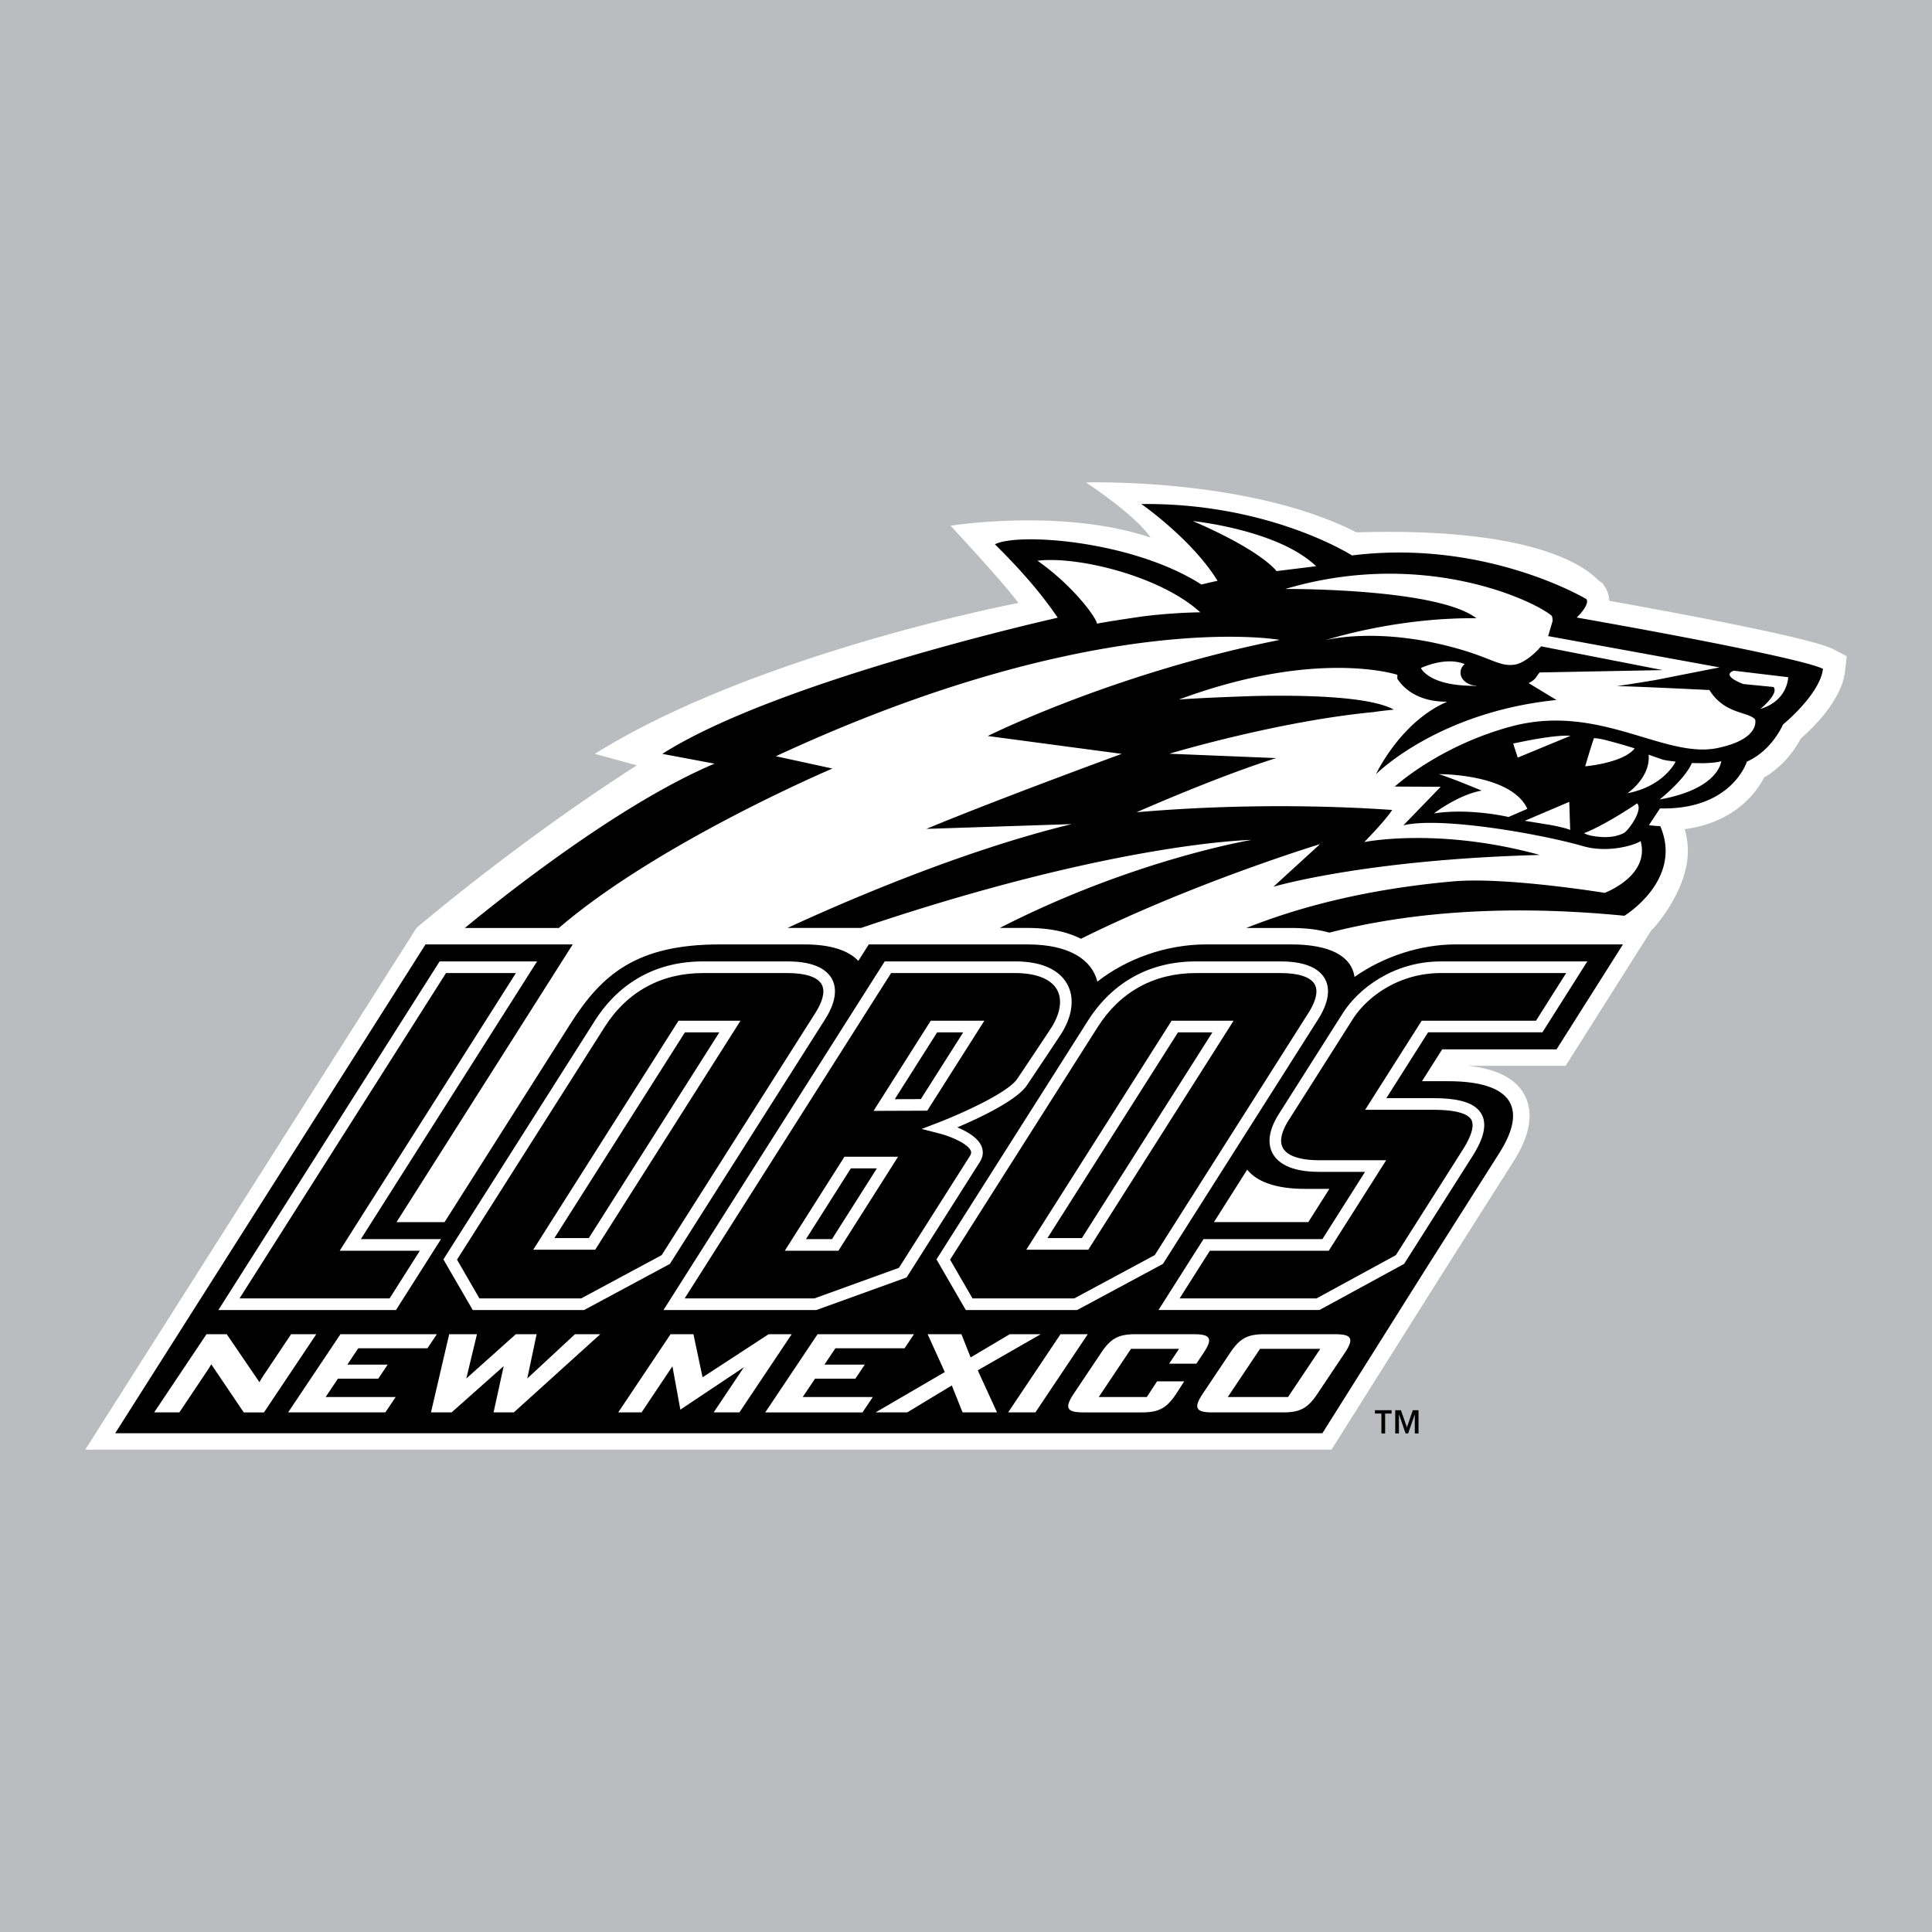 <svg xmlns="http://www.w3.org/2000/svg" width="2500" height="2500" viewBox="0 0 192.756 192.756"><g fill-rule="evenodd" clip-rule="evenodd"><path fill="#bbbcbf" d="M0 0h192.756v192.756H0V0z"/><path d="M182.904 64.769c-2.066-1.082-14.697-3.456-22.35-4.827a2.57 2.57 0 0 0-.422-1.376l-.236-.362-.355-.247c-.443-.309-4.201-5.454-24.203-4.842-10.736-5.483-26.992-4.979-26.992-4.979s4.928 3.217 6.447 5.5c-8.83-2.972-19.954-1.183-19.954-1.183s5.407 5.807 6.761 7.704c0 0-26.155 4.995-42.256 15.057l4.197 1.144c-12.032 7.697-21.99 16.225-21.99 16.225l-5.15 8.115-27.897 43.938h124.338l10.861-17.252 7.281-11.478c1.082-1.701 1.623-3.235 1.623-4.585 0-.772-.178-1.483-.537-2.133-.883-1.607-2.773-2.555-5.6-2.851h9.732l8.607-13.608.096-.04s3.494-3.765 3.494-7.794c0-.696-.104-1.422-.311-2.169 4.963-.671 7.121-3.612 7.916-5.151 2.039-1.194 3.189-2.985 3.662-3.891 1.188-1.035 4.08-3.82 4.412-6.699l.172-1.511-1.346-.705z" fill="#fff"/><path d="M157.311 61.612s1.336-1.269.967-1.837c0 0-10.023-6.021-23.391-4.36 0 0-8.211-5.269-21.014-5.128 0 0 5.062 3.518 7.6 7.66-.838.181-.779.177-1.611.369-6.852-4.387-18.295-5.207-20.6-4.01 2.973 2.935 4.814 5.194 6.27 7.322 0 0-27.878 6.218-39.453 13.585l5.207.976c-9.723 4.104-21.788 13.814-24.903 16.393h9.377c9.948-8.548 27.291-15.905 27.291-15.905l-5.643-1.228c32.116-14.917 50.274-11.608 50.274-11.608-16.566 3.308-29.131 9.59-29.131 9.59l13.363 1.782s-12.162 4.442-19.491 7.485l14.499-.477c-11.308 2.736-23.512 8.12-28.348 10.36H85.908c25.427-8.587 38.956-8.782 38.956-8.782s-11.797 1.963-25.111 8.782h2.762c2.365 0 4.082.444 5.33 1.082 11.336-5.635 23.854-9.444 23.854-9.444l-4.65 4.252s9.064-2.707 26.574-3.173c-10.146-2.791-17.51-1.285-17.51-1.285s2.107-2.138 2.783-3.207c-.646-.017-11.662-.964-25.496.232 0 0 8.051-3.564 13.924-5.403l-10.656-.435s10.803-3.257 20.469-4.165c.043-.009.096-.022.17-.031a46.186 46.186 0 0 1 1.754-.205c-2.314-1.281-8.51-1.462-13.65-1.363-.129.002-.254.007-.385.009l-.279.011c-5.109.168-7.125.336-7.125.336 13.82-5.127 21.795-2.466 21.795-2.466s0 .15-.006.391c.5.779 1.883 2.323 4.988 2.29-4.67 1.985-7.119 7.238-7.119 7.238s6.094-6.191 18.008-7.408l-2.766-1.678-.014-.003c.789-.404.703-.629 1.113-1.066l12.264-.234-12.131-2.371c-.809.954-1.875 1.705-2.596 1.819-1.439.229-2.201-.538-5.217-1.441-8.217-2.456-13.688-.994-13.688-.994s6.918-2.276 15.053-2.186c-3.643-2.789-16.674-2.924-19.066-2.924-.012 0 .027-.011.113-.033 13.752-4.027 24.768 1.237 26.48 2.725.051.157.068.325.072.495l-.445 1.517 17.105 3.122-6.447 1.27c-1.67.278-3.141.503-3.846.609.01-.002.018-.004.027-.004.803-.033 9.248.382 9.248.382 1.523 2.436 3.844 2.129 4.562 2.931 0 0 .59 1.962-3.766 2.861-5.326 1.093-11.805-4.535-20.615-2.144-7.195 1.951-11.568 5.983-11.568 5.983l4.578.024-3.721 3.845c3.652-.89 13.605.833 17.924 2.077 2.521.729 5.223-.123 5.744-.505.961 3.48-3.586 5.167-3.586 5.167s-9.848-1.612-15.113-1.146c-8.488.753-15.27 2.511-20.641 4.648h4.471c1.555 0 2.805.177 3.816.466 7.236-1.862 16.891-2.913 29.436-1.685 0 0 5.879-3.577 3.578-8.941 0 0-.754-.028-1.129-.104l1.102-1.663c7.184.166 8.67-4.67 8.67-4.67 2.514-1.111 3.598-3.699 3.598-3.699s3.697-3.015 3.99-5.556c-1.574-.826-13.109-3.104-24.566-5.119z"/><path d="M154.443 63.457c.002.002.006.002.008.002-.015-.232-.039-.058-.008-.002z"/><path d="M119.014 51.988s8.492.85 12.293 4.504l-3.951.488c-.001 0-1.389-1.998-8.342-4.992zM147.283 68.405h-.029c-.885-.04-1.572-.643-1.537-1.347.016-.313.17-.594.416-.803-.529-.224-2.004-.625-4.369.39 0 0 .66 1.585 4.555 1.762.375.018.697.024.975.027a.153.153 0 0 1-.011-.029zM172.98 66.915l5.428.649s-.014 2.332-2.783 3.171c0 0 1.893-1.524 1.318-2.193l-3.018-.298c.001 0-2.286-.828-.945-1.329zM103.51 55.945c3.535 2.468 5.914 5.723 5.93 6.277 1.24-.243 4.557-.722 4.533-.719a55.116 55.116 0 0 1 5.777-.415c-3.967-3.622-12.27-5.634-16.24-5.143z" fill="#fff"/><path d="M131.936 142.991l10.375-16.486 7.287-11.482c2.926-4.612 1.102-7.151-5.139-7.151h-2.588l2.016-3.178h11.41l6.625-10.469h-16.688c-3.576 0-7.23 1.234-10.094 3.243-.299-2.084-2.459-3.243-6.322-3.243h-8.465c-3.975 0-7.92 1.406-10.869 3.71-.537-2.151-2.748-3.71-6.971-3.71H86.678l-1.045 1.645c-.964-1.046-2.778-1.645-5.356-1.645h-8.464c-8.289 0-11.762 2.968-14.918 7.942l-12.542 19.766h-4.792l2.669-4.207 14.911-23.501H42.454l-30.96 48.767h120.442v-.001z"/><path d="M124.436 116.694c.953 1.21 2.904 1.918 5.725 1.918h2.473c-.865 1.363-1.24 1.955-2.104 3.32h-9.416l3.322-5.238zM31.479 133.114h-2.436l-2.723 4.072c-.104.151-.25.392-.442.713a3.706 3.706 0 0 0-.147-.224l-3.111-4.562h-2.017l-5.222 7.801h2.515l2.805-4.191c.075-.112.207-.315.381-.608.002.004.004.006.004.011.002 0 3.233 4.789 3.233 4.789h2.018l5.22-7.801h-.078zM43.504 133.114h-9.537l-5.222 7.801h9.702l1.029-1.536h-.583-6.401c.082-.124 1.197-1.791 1.224-1.827h4.024l.939-1.404h-.585-3.44c.082-.123 1.068-1.596 1.09-1.632H42.647l.938-1.401h-.081v-.001zM59.306 133.114h-1.939l-4.762 4.418c.293-1.391.934-4.418.934-4.418h-2.073s-3.401 3.04-4.944 4.425l1.064-4.425h-2.77l-1.818 7.801h2.06l5.196-4.617-1.011 4.617h2.022l8.627-7.801h-.586zM78.91 133.114h-2.222l-6.594 4.301-.909-4.301h-2.283l-5.222 7.801h2.33l3.078-4.6.791 4.328 6.339-4.233-3.014 4.505h2.566l5.219-7.801h-.079zM80.091 139.379l1.223-1.827h4.026l.941-1.404h-.585-3.442l1.094-1.632h6.902l.939-1.401H81.57l-5.222 7.801h9.703l1.029-1.536h-.583l-6.406-.001zM103.836 133.114h-3.092l-3.903 2.316-.921-2.316h-3.369l1.713 3.777c-.068.037-6.902 4.023-6.902 4.023h3.157l4.443-2.688c.296.746 1.073 2.688 1.073 2.688h3.439l-1.924-4.197 6.286-3.603zM108.443 133.114h-2.636l-5.223 7.801h2.719l5.222-7.801h-.082zM115.438 137.819s-.992 1.521-1.02 1.56h-4.791c.086-.132 3.188-4.766 3.213-4.803h4.793l-.988 1.477h2.721l.697-1.049c.512-.762.664-1.21.514-1.493-.152-.282-.582-.396-1.492-.396h-5.793c-1.699 0-2.465.412-3.424 1.841l-2.723 4.067c-.51.764-.664 1.212-.512 1.495.15.282.582.397 1.492.397h5.795c1.697 0 2.463-.413 3.422-1.844l.807-1.252h-2.711zM134.666 133.511c-.152-.282-.582-.396-1.492-.396h-7.014c-1.695 0-2.463.412-3.42 1.844v-.003l-2.723 4.067c-.512.764-.664 1.212-.512 1.495.15.282.584.397 1.492.397h7.012c1.697 0 2.463-.413 3.422-1.844l2.723-4.067c.51-.762.662-1.21.512-1.493zm-8.953 1.065h6.01c-.086.13-3.188 4.765-3.215 4.803h-6.01l3.215-4.803zM143.557 77.237s7.184-.075 8.83 3.46l-1.881.815s-3.879-.917-7.443-.355c0 0 2.418-1.87 4.762-2.276-.001 0-2.776-1.173-4.268-1.644zM152.297 73.91h-.004l-1.324.271.455 1.405 5.262-2.175c-1.024-.093-3.045.24-4.389.499zM163.096 74.667s-1.369-.435-2.561-.738l.037.011s-.92-.279-1.541-.296c-.299.846-.877 2.811-.877 2.811s3.756-.31 4.942-1.788zM169.875 76.145l-1.076-.016c-.619 1.422-2.504 3.047-3.064 3.511-.1.082-.119.104-.156.128l.143-.027c5.814-1.082 6.006-3.795 6.006-3.795-.498.143-1.242.187-1.853.199zM156.566 80.002l-4.441 1.89 2.6.421c.773.149 1.52.318 1.932.489l-.091-2.8zM158.033 83.125c.615.344 1.791.389 2.002.393h-.002H160.074c1.295.02 2.004-.448 2.004-.448.568-.438 1.857-2.332 1.254-2.919-1.691 1.157-3.992 2.496-5.299 2.974zM162.371 79.141c3.68-.706 4.807-3.159 4.807-3.159s-.596-.047-1.264-.186l-1.434-.501c.225 2.265-2.109 3.846-2.109 3.846zM52.527 95.92H43.86l-22.072 34.782h17.72L44 123.628h-7.998L53.583 95.92h-1.056zM88.585 95.92h-.318l-22.072 34.782h15.251l9.007-3.252 7.302-11.512c.197-.309.297-.631.297-.951 0-.201-.041-.401-.117-.598-.35-.879-1.464-1.509-2.425-1.911 2.166-.918 6.005-2.711 6.984-4.257.115-.17 2.998-4.476 3.381-5.078h.002c.689-1.089 1.041-2.183 1.041-3.18 0-.639-.145-1.237-.436-1.767-.572-1.038-1.941-2.277-5.229-2.277H88.585v.001zm7.515 7.077l-4.226 6.66c-.382 0-1.585.004-2.603.009l4.23-6.669H96.1zm-8.612 13.571c-.866 1.364-4.196 6.611-4.479 7.06H80.41c.866-1.364 4.196-6.611 4.479-7.06h2.599z" fill="#fff"/><path d="M101.254 97.082c2.121 0 3.617.594 4.211 1.674.195.357.293.769.293 1.212 0 .775-.291 1.654-.861 2.553-.377.592-3.342 5.023-3.373 5.067-.943 1.486-6.004 3.677-7.875 4.396l-1.698.651 1.763.453c1.134.289 2.859 1.018 3.142 1.729.02.049.035.104.035.168a.628.628 0 0 1-.114.333l-7.091 11.173-8.441 3.053H68.309c.543-.857 18.855-29.718 20.598-32.462h12.347zm-4.1 4.754h-4.292l-5.708 8.998 5.359-.021 5.697-8.978h-1.056v.001zm-8.611 13.571h-4.292l-5.953 9.38h5.351l5.951-9.38h-1.057z"/><path d="M157.311 95.92h-13.523c-4.826 0-8.297 2.773-9.805 5.147l-6.396 10.082c-1.23 1.939-1.012 3.213-.609 3.941.457.835 1.631 1.826 4.627 1.826h4.586l-4.256 6.711h-11.861l-4.492 7.074h16.059l8.449-4.604 6.832-10.765c1.148-1.813 1.443-3.175.898-4.166-.602-1.094-2.129-1.602-4.805-1.602h-4.701l4.168-6.569h11.406l4.48-7.077h-1.057v.002z" fill="#fff"/><path d="M127.994 114.532a1.476 1.476 0 0 1-.174-.724c0-.689.373-1.451.746-2.036l6.396-10.084c1.348-2.125 4.469-4.606 8.824-4.606h12.471a6313.48 6313.48 0 0 0-3.01 4.754h-11.404l-5.643 8.89h6.812c2.676 0 3.537.543 3.787 1 .082.148.121.325.121.532 0 .594-.332 1.427-.982 2.454l-6.672 10.513c-.25.137-7.674 4.185-7.922 4.319H117.69a3314.82 3314.82 0 0 1 3.018-4.757h11.861l5.73-9.031h-6.697c-1.893 0-3.174-.433-3.608-1.224zM51.471 97.082L33.89 124.787h7.998l-3.019 4.757H23.898l20.6-32.462h6.973z"/><path d="M74.131 95.92H70.13c-4.598 0-8.331 2.054-10.795 5.936l-15.097 23.793 2.926 5.054h11.109l8.561-4.602 15.49-24.412c1.281-2.017 1.074-3.304.673-4.03-.435-.793-1.552-1.738-4.402-1.738h-4.464v-.001zm-2.36 7.077l-13.025 20.527h-3.434c1.026-1.619 12.706-20.023 13.023-20.527h3.436z" fill="#fff"/><path d="M60.315 102.479c2.241-3.53 5.635-5.396 9.815-5.396h8.464c1.782 0 2.983.404 3.387 1.135.117.212.166.448.166.698 0 .711-.404 1.522-.803 2.152l-15.327 24.154c-.254.138-7.792 4.188-8.038 4.322H47.833c-.271-.472-1.952-3.377-2.236-3.869.365-.578 14.718-23.196 14.718-23.196zm12.511-.643h-5.129L53.2 124.684h6.183l14.499-22.848h-1.056z"/><path d="M123.324 95.92h-4.002c-4.598 0-8.328 2.054-10.793 5.936l-15.097 23.793 2.925 5.054h11.107l8.562-4.602 15.49-24.412c1.279-2.017 1.074-3.304.674-4.03-.436-.793-1.555-1.738-4.404-1.738h-4.462v-.001zm-2.361 7.077c-1.027 1.616-12.703 20.023-13.023 20.527h-3.436l13.025-20.527h3.434z" fill="#fff"/><path d="M109.51 102.479c2.238-3.53 5.633-5.396 9.812-5.396h8.465c1.781 0 2.984.404 3.387 1.135.117.212.166.448.166.698 0 .711-.404 1.522-.803 2.152l-15.328 24.154c-.254.138-7.791 4.188-8.035 4.322H97.028l-2.239-3.869 14.721-23.196zm12.508-.643h-5.125l-14.5 22.848h6.186l14.496-22.848h-1.057zM138.836 140.694h-1.658v.338h.645v1.982h.371v-1.982h.643v-.338h-.001zm.934 0h-.568v2.32h.369v-1.886h.012l.654 1.886h.254l.656-1.886h.008v1.886h.371v-2.32h-.568l-.59 1.709-.598-1.709z"/></g></svg>